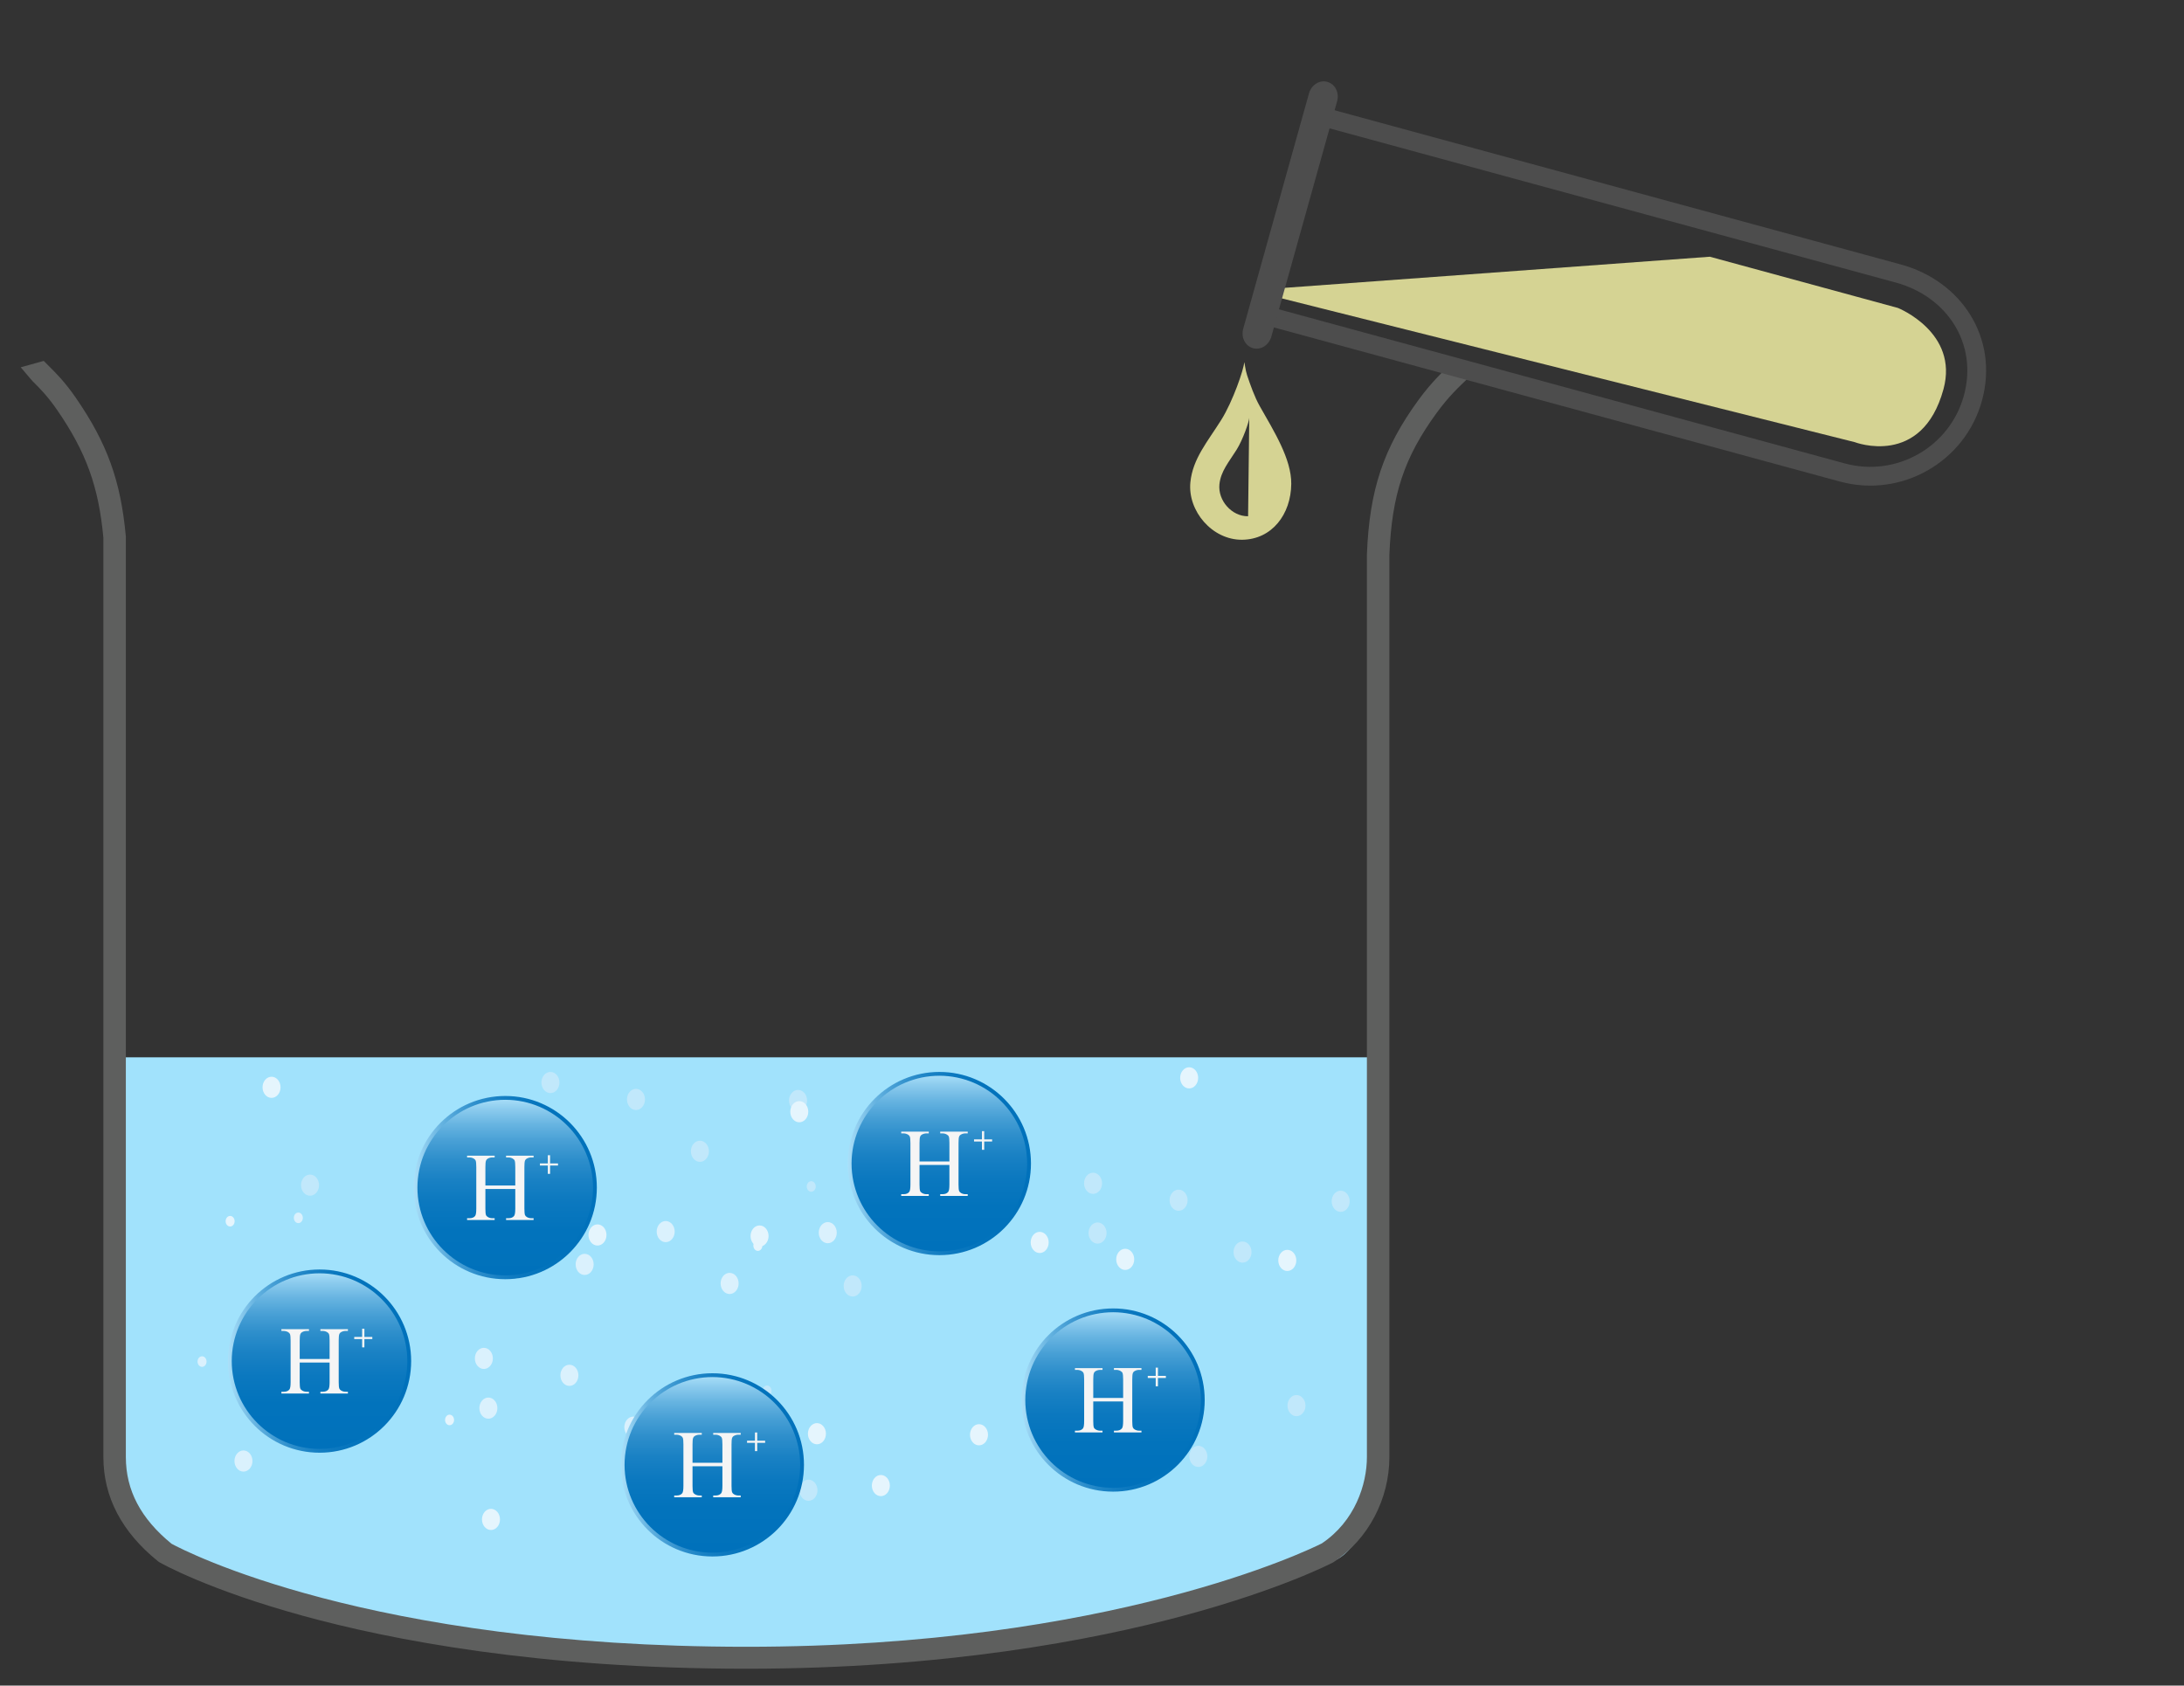 <?xml version="1.0" encoding="utf-8"?>
<!-- Generator: Adobe Illustrator 15.0.0, SVG Export Plug-In . SVG Version: 6.00 Build 0)  -->
<!DOCTYPE svg PUBLIC "-//W3C//DTD SVG 1.1//EN" "http://www.w3.org/Graphics/SVG/1.1/DTD/svg11.dtd">
<svg version="1.1" id="Layer_1" xmlns="http://www.w3.org/2000/svg" xmlns:xlink="http://www.w3.org/1999/xlink" x="0px" y="0px"
	 width="100%" height="100%" viewBox="0 0 596 460" enable-background="new 0 0 596 460" xml:space="preserve">
<rect x="0" y="0" width="596" height="460" fill="#333333" stroke="none"/>
<g>
	<g>
		<!-- water -->
		<g>
			<path fill="#A1E2FC" d="M32.07,288.548l-0.003,115.383c0,8.1,6.398,19.094,13.734,22.436c0,0,49.549,24.572,157.955,24.572
				c103.597,0,157.967-24.572,157.967-24.572c7.588,0,13.735-14.336,13.735-22.436l0.008-115.383H32.07z"/>
		</g>
	</g>
	<!-- beaker -->
	<path fill="#5E5F5E" d="M203.68,455.399c-56.586,0-97.008-7.854-120.957-14.432c-26.133-7.179-38.688-14.322-39.211-14.619
		l-0.396-0.275c-9.894-7.977-14.903-17.551-14.903-28.448V146.744c-1.292-13.952-4.727-23.426-12.654-34.902
		c-2.635-3.813-4.745-5.905-6.604-7.753c-0.517-0.515-2.824-3.361-3.298-3.856l6.279-1.742c0.446,0.464,0.904,0.921,1.391,1.4
		c1.943,1.93,4.367,4.333,7.319,8.602c8.59,12.447,12.301,22.708,13.688,37.852l0.008,0.265v251.017
		c0,9.082,4.081,16.829,12.479,23.672c3.495,1.901,53.65,28.11,156.859,28.11c99.646,0,154.021-26.684,157.035-28.209
		c9.066-6.071,12.306-16.145,12.306-23.573V151.287l0.002-0.056c0.698-17.566,4.507-28.965,14.049-42.05
		c3.548-4.867,6.815-7.943,9.437-10.416c1.203-1.134,0.09-0.008,0.937-0.955l6.773,1.836c-1.019,1.141-2.201,2.252-3.446,3.429
		c-2.569,2.42-5.481,5.162-8.7,9.579c-8.868,12.163-12.258,22.315-12.919,38.753v246.217c0,11.488-5.799,22.457-15.137,28.625
		l-0.268,0.158c-0.572,0.297-14.261,7.4-40.938,14.566C298.308,447.556,257.751,455.399,203.68,455.399z"/>
<g id="water_bubble">
	<g>
		<ellipse fill="#C1E8FB" cx="309.572" cy="383.304" rx="2.457" ry="2.887"/>
		<ellipse fill="#C1E8FB" cx="286.228" cy="378.685" rx="2.457" ry="2.887"/>
		<ellipse fill="#C1E8FB" cx="327.019" cy="397.453" rx="2.456" ry="2.889"/>
		<ellipse fill="#C1E8FB" cx="353.801" cy="383.592" rx="2.457" ry="2.887"/>
		<ellipse fill="#C1E8FB" cx="287.457" cy="392.254" rx="2.458" ry="2.887"/>
		<ellipse fill="#C1E8FB" cx="220.625" cy="406.692" rx="2.457" ry="2.889"/>
		<ellipse fill="#C1E8FB" cx="209.323" cy="379.549" rx="1.228" ry="1.443"/>
	</g>
	<g>
		<ellipse fill="#E5F5FD" cx="222.935" cy="391.26" rx="2.457" ry="2.889"/>
		<ellipse fill="#E5F5FD" cx="199.59" cy="386.642" rx="2.457" ry="2.889"/>
		<ellipse fill="#E5F5FD" cx="240.379" cy="405.412" rx="2.457" ry="2.887"/>
		<ellipse fill="#E5F5FD" cx="267.163" cy="391.549" rx="2.457" ry="2.889"/>
		<ellipse fill="#E5F5FD" cx="200.819" cy="400.211" rx="2.457" ry="2.889"/>
		<ellipse fill="#E5F5FD" cx="133.986" cy="414.651" rx="2.457" ry="2.887"/>
		<path fill="#E5F5FD" d="M123.912,387.509c0,0.797-0.549,1.44-1.229,1.44c-0.678,0-1.227-0.645-1.227-1.44
			c0-0.799,0.549-1.443,1.227-1.443C123.363,386.065,123.912,386.71,123.912,387.509z"/>
	</g>
	<g>
		<ellipse fill="#DAF1FD" cx="181.661" cy="336.104" rx="2.457" ry="2.887"/>
		<ellipse fill="#DAF1FD" cx="158.318" cy="331.485" rx="2.457" ry="2.887"/>
		<ellipse fill="#DAF1FD" cx="199.107" cy="350.252" rx="2.457" ry="2.887"/>
		<ellipse fill="#DAF1FD" cx="225.89" cy="336.394" rx="2.457" ry="2.887"/>
		<ellipse fill="#DAF1FD" cx="159.547" cy="345.056" rx="2.457" ry="2.887"/>
		<ellipse fill="#DAF1FD" cx="92.714" cy="359.494" rx="2.457" ry="2.887"/>
		<ellipse fill="#DAF1FD" cx="81.413" cy="332.351" rx="1.228" ry="1.443"/>
	</g>
	<g>
		<ellipse fill="#C1E8FB" cx="173.554" cy="300.039" rx="2.458" ry="2.889"/>
		<ellipse fill="#C1E8FB" cx="150.211" cy="295.418" rx="2.458" ry="2.889"/>
		<ellipse fill="#C1E8FB" cx="191" cy="314.188" rx="2.458" ry="2.887"/>
		<ellipse fill="#C1E8FB" cx="217.784" cy="300.328" rx="2.458" ry="2.889"/>
		<ellipse fill="#C1E8FB" cx="151.441" cy="308.99" rx="2.457" ry="2.889"/>
		<ellipse fill="#C1E8FB" cx="84.607" cy="323.429" rx="2.457" ry="2.887"/>
		<path fill="#C1E8FB" d="M74.533,296.286c0,0.798-0.549,1.441-1.228,1.441c-0.679,0-1.228-0.645-1.228-1.441
			c0-0.799,0.549-1.442,1.228-1.442C73.984,294.844,74.533,295.487,74.533,296.286z"/>
	</g>
	<g>
		<ellipse fill="#E5F5FD" cx="163.049" cy="337.024" rx="2.457" ry="2.887"/>
		<ellipse fill="#E5F5FD" cx="139.706" cy="332.406" rx="2.457" ry="2.887"/>
		<ellipse fill="#E5F5FD" cx="207.279" cy="337.313" rx="2.457" ry="2.887"/>
		<ellipse fill="#E5F5FD" cx="140.935" cy="345.976" rx="2.457" ry="2.887"/>
		<ellipse fill="#E5F5FD" cx="74.102" cy="296.728" rx="2.457" ry="2.887"/>
		<ellipse fill="#E5F5FD" cx="62.8" cy="333.271" rx="1.228" ry="1.443"/>
	</g>
	<g>
		<ellipse fill="#DAF1FD" cx="155.387" cy="375.328" rx="2.457" ry="2.889"/>
		<ellipse fill="#DAF1FD" cx="132.044" cy="370.708" rx="2.457" ry="2.887"/>
		<ellipse fill="#DAF1FD" cx="172.833" cy="389.478" rx="2.457" ry="2.887"/>
		<ellipse fill="#DAF1FD" cx="133.273" cy="384.281" rx="2.457" ry="2.887"/>
		<ellipse fill="#DAF1FD" cx="66.44" cy="398.717" rx="2.457" ry="2.887"/>
		<ellipse fill="#DAF1FD" cx="55.138" cy="371.574" rx="1.228" ry="1.443"/>
	</g>
	<g>
		<ellipse fill="#E5F5FD" cx="307.065" cy="343.681" rx="2.457" ry="2.889"/>
		<ellipse fill="#E5F5FD" cx="283.724" cy="339.062" rx="2.457" ry="2.889"/>
		<ellipse fill="#E5F5FD" cx="324.512" cy="294.146" rx="2.457" ry="2.887"/>
		<ellipse fill="#E5F5FD" cx="351.295" cy="343.969" rx="2.457" ry="2.889"/>
		<ellipse fill="#E5F5FD" cx="218.119" cy="303.386" rx="2.457" ry="2.887"/>
		<path fill="#E5F5FD" d="M208.045,339.929c0,0.797-0.55,1.44-1.228,1.44c-0.679,0-1.229-0.645-1.229-1.44
			c0-0.799,0.55-1.443,1.229-1.443C207.495,338.485,208.045,339.13,208.045,339.929z"/>
	</g>
	<g>
		<ellipse fill="#C1E8FB" cx="321.631" cy="327.543" rx="2.457" ry="2.889"/>
		<ellipse fill="#C1E8FB" cx="298.289" cy="322.924" rx="2.457" ry="2.887"/>
		<ellipse fill="#C1E8FB" cx="339.078" cy="341.694" rx="2.457" ry="2.887"/>
		<ellipse fill="#C1E8FB" cx="365.861" cy="327.833" rx="2.457" ry="2.889"/>
		<ellipse fill="#C1E8FB" cx="299.519" cy="336.496" rx="2.457" ry="2.889"/>
		<ellipse fill="#C1E8FB" cx="232.685" cy="350.935" rx="2.457" ry="2.887"/>
		<path fill="#C1E8FB" d="M222.61,323.792c0,0.797-0.549,1.44-1.229,1.44c-0.679,0-1.228-0.645-1.228-1.44
			c0-0.8,0.549-1.443,1.228-1.443C222.062,322.349,222.61,322.993,222.61,323.792z"/>
	</g>
</g>

</g>
<g id="acid_drop">
	<path fill="#D5D393" d="M343.74,110.77c-1.357-2.393-2.572-5.839-3.406-8.34c-0.535-1.604-0.633-3.3-0.793-3.602
		c-0.068,1.874-3.118,10.738-6.246,15.728c-3.79,6.045-7.813,10.619-8.448,17.063c-0.775,7.855,5.983,15.76,14.118,15.68
		c8.136-0.081,13.332-6.923,13.412-15.246C352.441,125.283,347.687,117.731,343.74,110.77z M340.596,140.888
		c-4.51,0.044-8.256-4.337-7.826-8.691c0.354-3.571,2.581-6.107,4.684-9.458c1.734-2.766,3.425-7.679,3.462-8.718L340.596,140.888z"
		/>
</g>
<!-- acidcontainer -->
<g id="acidcontainer">
	<path fill="#4D4D4D" d="M540.889,109.258c4.575-16.8-5.39-32.518-22.214-37.1L358.358,28.5l-1.347,4.946l160.315,43.658
		c14.099,3.839,22.448,16.734,18.617,30.806c-3.833,14.072-18.421,22.398-32.52,18.558L343.11,82.809l-1.346,4.945l160.315,43.659
		C518.905,135.997,536.314,126.057,540.889,109.258z"/>
	<path fill="#D5D393" d="M466.61,70.062l51.324,13.978c0,0,16.65,6.661,12.432,22.154c-5.872,21.557-24.226,14.468-24.226,14.468
		L348.029,80.986l1.412-2.349L466.61,70.062z"/>
	<path fill="#4D4D4D" d="M341.952,95.021c2.123,0.578,4.363-0.85,4.999-3.188l17.946-64.216c0.638-2.34-0.569-4.705-2.692-5.284l0,0
		c-2.124-0.578-4.364,0.849-5.002,3.188l-17.944,64.216C338.622,92.076,339.828,94.441,341.952,95.021L341.952,95.021z"/>
</g>
<!-- hydrogen ion -->
<g id="hydrogen_ion">
	<g>
		<linearGradient id="SVGID_1_" gradientUnits="userSpaceOnUse" x1="-359.163" y1="5.215" x2="-359.163" y2="-43.744" gradientTransform="matrix(-1 0 0 -1 -164.764 380.5)">
			<stop  offset="0" style="stop-color:#ABE0F9"/>
			<stop  offset="0.06" style="stop-color:#8DCCEE"/>
			<stop  offset="0.148" style="stop-color:#67B4E1"/>
			<stop  offset="0.243" style="stop-color:#479FD5"/>
			<stop  offset="0.345" style="stop-color:#2D8ECB"/>
			<stop  offset="0.457" style="stop-color:#1981C4"/>
			<stop  offset="0.584" style="stop-color:#0B78BF"/>
			<stop  offset="0.739" style="stop-color:#0273BC"/>
			<stop  offset="1" style="stop-color:#0071BB"/>
		</linearGradient>
		<path fill="url(#SVGID_1_)" d="M169.919,399.764c0,13.516,10.962,24.48,24.488,24.48c13.515,0,24.472-10.965,24.472-24.48
			c0-13.52-10.958-24.479-24.472-24.479C180.881,375.283,169.919,386.244,169.919,399.764z"/>
		
			<linearGradient id="SVGID_2_" gradientUnits="userSpaceOnUse" x1="333.398" y1="-19.264" x2="383.398" y2="-19.264" gradientTransform="matrix(1 0 0 -1 -164 380.5)">
			<stop  offset="0" style="stop-color:#ABE0F9"/>
			<stop  offset="0.06" style="stop-color:#8DCCEE"/>
			<stop  offset="0.148" style="stop-color:#67B4E1"/>
			<stop  offset="0.243" style="stop-color:#479FD5"/>
			<stop  offset="0.345" style="stop-color:#2D8ECB"/>
			<stop  offset="0.457" style="stop-color:#1981C4"/>
			<stop  offset="0.584" style="stop-color:#0B78BF"/>
			<stop  offset="0.739" style="stop-color:#0273BC"/>
			<stop  offset="1" style="stop-color:#0071BB"/>
		</linearGradient>
		<path fill="url(#SVGID_2_)" d="M169.399,399.763c0-13.806,11.194-24.999,25.008-24.999l0,0c13.801,0,24.992,11.193,24.992,24.999
			l0,0c0,13.806-11.191,25.001-24.992,25.001l0,0C180.593,424.764,169.399,413.568,169.399,399.763L169.399,399.763z
			 M194.407,423.724c13.225-0.022,23.927-10.731,23.951-23.961l0,0c-0.023-13.231-10.726-23.935-23.951-23.958l0,0
			c-13.24,0.023-23.943,10.727-23.967,23.958l0,0C170.464,412.992,181.167,423.699,194.407,423.724L194.407,423.724z"/>
	</g>
	<g>
		<g>
			<path fill="#F5F5F5" d="M188.986,399.191h8.156v-5.023c0-0.898-0.057-1.489-0.168-1.773c-0.086-0.216-0.268-0.402-0.545-0.557
				c-0.369-0.208-0.763-0.311-1.177-0.311h-0.622v-0.479h7.51v0.479h-0.621c-0.416,0-0.807,0.099-1.178,0.297
				c-0.275,0.139-0.464,0.348-0.563,0.627c-0.099,0.281-0.148,0.854-0.148,1.717v11.33c0,0.889,0.056,1.476,0.168,1.761
				c0.087,0.216,0.263,0.401,0.532,0.558c0.379,0.207,0.773,0.311,1.189,0.311h0.621v0.479h-7.509v-0.479h0.622
				c0.717,0,1.237-0.211,1.566-0.635c0.214-0.275,0.322-0.94,0.322-1.994v-5.346h-8.156v5.346c0,0.89,0.055,1.477,0.167,1.762
				c0.086,0.216,0.268,0.4,0.544,0.557c0.371,0.207,0.765,0.312,1.179,0.312h0.634v0.479h-7.523v-0.479h0.622
				c0.726,0,1.252-0.211,1.58-0.634c0.208-0.276,0.311-0.941,0.311-1.994v-11.33c0-0.898-0.056-1.489-0.167-1.773
				c-0.085-0.216-0.264-0.402-0.532-0.557c-0.38-0.208-0.777-0.311-1.191-0.311h-0.622v-0.479h7.523v0.479h-0.634
				c-0.414,0-0.808,0.099-1.179,0.297c-0.267,0.139-0.453,0.348-0.557,0.627c-0.104,0.281-0.155,0.854-0.155,1.717V399.191z"/>
		</g>
		<g>
			<path fill="#F5F5F5" d="M206.639,390.923v2.248h2.162v0.575h-2.162v2.267h-0.613v-2.267h-2.161v-0.575h2.161v-2.248H206.639z"/>
		</g>
	</g>
</g>
<!-- hydrogen ion2 -->
<g id="hydrogen_ion2">
	<g>
		
			<linearGradient id="SVGID_3_" gradientUnits="userSpaceOnUse" x1="-251.966" y1="33.531" x2="-251.966" y2="-15.428" gradientTransform="matrix(-1 0 0 -1 -164.764 380.5)">
			<stop  offset="0" style="stop-color:#ABE0F9"/>
			<stop  offset="0.06" style="stop-color:#8DCCEE"/>
			<stop  offset="0.148" style="stop-color:#67B4E1"/>
			<stop  offset="0.243" style="stop-color:#479FD5"/>
			<stop  offset="0.345" style="stop-color:#2D8ECB"/>
			<stop  offset="0.457" style="stop-color:#1981C4"/>
			<stop  offset="0.584" style="stop-color:#0B78BF"/>
			<stop  offset="0.739" style="stop-color:#0273BC"/>
			<stop  offset="1" style="stop-color:#0071BB"/>
		</linearGradient>
		<path fill="url(#SVGID_3_)" d="M62.722,371.447c0,13.516,10.962,24.48,24.488,24.48c13.515,0,24.473-10.965,24.473-24.48
			c0-13.52-10.958-24.479-24.473-24.479C73.684,346.967,62.722,357.928,62.722,371.447z"/>
		
			<linearGradient id="SVGID_4_" gradientUnits="userSpaceOnUse" x1="226.202" y1="9.053" x2="276.201" y2="9.053" gradientTransform="matrix(1 0 0 -1 -164 380.5)">
			<stop  offset="0" style="stop-color:#ABE0F9"/>
			<stop  offset="0.06" style="stop-color:#8DCCEE"/>
			<stop  offset="0.148" style="stop-color:#67B4E1"/>
			<stop  offset="0.243" style="stop-color:#479FD5"/>
			<stop  offset="0.345" style="stop-color:#2D8ECB"/>
			<stop  offset="0.457" style="stop-color:#1981C4"/>
			<stop  offset="0.584" style="stop-color:#0B78BF"/>
			<stop  offset="0.739" style="stop-color:#0273BC"/>
			<stop  offset="1" style="stop-color:#0071BB"/>
		</linearGradient>
		<path fill="url(#SVGID_4_)" d="M62.202,371.446c0-13.806,11.194-24.999,25.008-24.999l0,0c13.801,0,24.991,11.193,24.991,24.999
			l0,0c0,13.806-11.19,25.001-24.991,25.001l0,0C73.396,396.447,62.202,385.252,62.202,371.446L62.202,371.446z M87.21,395.407
			c13.225-0.022,23.928-10.731,23.95-23.961l0,0c-0.022-13.231-10.726-23.935-23.95-23.958l0,0
			c-13.24,0.023-23.943,10.727-23.967,23.958l0,0C63.267,384.676,73.97,395.383,87.21,395.407L87.21,395.407z"/>
	</g>
	<g>
		<g>
			<path fill="#F5F5F5" d="M81.789,370.875h8.156v-5.023c0-0.898-0.057-1.489-0.168-1.773c-0.086-0.216-0.268-0.402-0.545-0.557
				c-0.369-0.208-0.763-0.311-1.177-0.311h-0.622v-0.479h7.51v0.479h-0.621c-0.416,0-0.807,0.099-1.178,0.297
				c-0.275,0.139-0.464,0.348-0.563,0.627c-0.099,0.281-0.148,0.854-0.148,1.717v11.33c0,0.889,0.056,1.476,0.168,1.761
				c0.087,0.216,0.263,0.401,0.532,0.558c0.379,0.207,0.773,0.311,1.189,0.311h0.621v0.479h-7.509v-0.479h0.622
				c0.717,0,1.237-0.211,1.566-0.635c0.214-0.275,0.322-0.94,0.322-1.994v-5.346h-8.156v5.346c0,0.89,0.055,1.477,0.167,1.762
				c0.086,0.216,0.268,0.4,0.544,0.557c0.371,0.207,0.765,0.312,1.179,0.312h0.634v0.479H76.79v-0.479h0.622
				c0.726,0,1.252-0.211,1.58-0.634c0.208-0.276,0.311-0.941,0.311-1.994v-11.33c0-0.898-0.056-1.489-0.167-1.773
				c-0.085-0.216-0.264-0.402-0.532-0.557c-0.38-0.208-0.777-0.311-1.191-0.311h-0.622v-0.479h7.523v0.479H83.68
				c-0.414,0-0.808,0.099-1.179,0.297c-0.267,0.139-0.453,0.348-0.557,0.627c-0.104,0.281-0.155,0.854-0.155,1.717V370.875z"/>
		</g>
		<g>
			<path fill="#F5F5F5" d="M99.441,362.606v2.248h2.162v0.575h-2.162v2.267h-0.613v-2.267h-2.161v-0.575h2.161v-2.248H99.441z"/>
		</g>
	</g>
</g>
<!-- hydrogen ion3 -->
<g id="hydrogen_ion3">
	<g>
		
			<linearGradient id="SVGID_5_" gradientUnits="userSpaceOnUse" x1="-468.521" y1="22.906" x2="-468.521" y2="-26.053" gradientTransform="matrix(-1 0 0 -1 -164.764 380.5)">
			<stop  offset="0" style="stop-color:#ABE0F9"/>
			<stop  offset="0.06" style="stop-color:#8DCCEE"/>
			<stop  offset="0.148" style="stop-color:#67B4E1"/>
			<stop  offset="0.243" style="stop-color:#479FD5"/>
			<stop  offset="0.345" style="stop-color:#2D8ECB"/>
			<stop  offset="0.457" style="stop-color:#1981C4"/>
			<stop  offset="0.584" style="stop-color:#0B78BF"/>
			<stop  offset="0.739" style="stop-color:#0273BC"/>
			<stop  offset="1" style="stop-color:#0071BB"/>
		</linearGradient>
		<path fill="url(#SVGID_5_)" d="M279.276,382.072c0,13.516,10.962,24.48,24.488,24.48c13.515,0,24.473-10.965,24.473-24.48
			c0-13.52-10.958-24.479-24.473-24.479C290.238,357.592,279.276,368.553,279.276,382.072z"/>
		
			<linearGradient id="SVGID_6_" gradientUnits="userSpaceOnUse" x1="442.756" y1="-1.572" x2="492.756" y2="-1.572" gradientTransform="matrix(1 0 0 -1 -164 380.5)">
			<stop  offset="0" style="stop-color:#ABE0F9"/>
			<stop  offset="0.06" style="stop-color:#8DCCEE"/>
			<stop  offset="0.148" style="stop-color:#67B4E1"/>
			<stop  offset="0.243" style="stop-color:#479FD5"/>
			<stop  offset="0.345" style="stop-color:#2D8ECB"/>
			<stop  offset="0.457" style="stop-color:#1981C4"/>
			<stop  offset="0.584" style="stop-color:#0B78BF"/>
			<stop  offset="0.739" style="stop-color:#0273BC"/>
			<stop  offset="1" style="stop-color:#0071BB"/>
		</linearGradient>
		<path fill="url(#SVGID_6_)" d="M278.756,382.071c0-13.806,11.195-24.999,25.009-24.999l0,0c13.801,0,24.991,11.193,24.991,24.999
			l0,0c0,13.806-11.19,25.001-24.991,25.001l0,0C289.951,407.072,278.756,395.877,278.756,382.071L278.756,382.071z
			 M303.765,406.032c13.225-0.022,23.928-10.731,23.95-23.961l0,0c-0.022-13.231-10.726-23.935-23.95-23.958l0,0
			c-13.24,0.023-23.943,10.727-23.968,23.958l0,0C279.821,395.301,290.524,406.008,303.765,406.032L303.765,406.032z"/>
	</g>
	<g>
		<g>
			<path fill="#F5F5F5" d="M298.344,381.5h8.156v-5.023c0-0.898-0.057-1.489-0.168-1.773c-0.086-0.216-0.268-0.402-0.545-0.557
				c-0.369-0.208-0.763-0.311-1.177-0.311h-0.622v-0.479h7.51v0.479h-0.621c-0.416,0-0.807,0.099-1.178,0.297
				c-0.275,0.139-0.464,0.348-0.563,0.627c-0.099,0.281-0.148,0.854-0.148,1.717v11.33c0,0.889,0.056,1.476,0.168,1.761
				c0.087,0.216,0.263,0.401,0.532,0.558c0.379,0.207,0.773,0.311,1.189,0.311h0.621v0.479h-7.509v-0.479h0.622
				c0.717,0,1.237-0.211,1.566-0.635c0.214-0.275,0.322-0.94,0.322-1.994v-5.346h-8.156v5.346c0,0.89,0.055,1.477,0.167,1.762
				c0.086,0.216,0.268,0.4,0.544,0.557c0.371,0.207,0.765,0.312,1.179,0.312h0.634v0.479h-7.522v-0.479h0.622
				c0.726,0,1.252-0.211,1.58-0.634c0.207-0.276,0.311-0.941,0.311-1.994v-11.33c0-0.898-0.057-1.489-0.167-1.773
				c-0.085-0.216-0.265-0.402-0.532-0.557c-0.38-0.208-0.777-0.311-1.191-0.311h-0.621v-0.479h7.523v0.479h-0.635
				c-0.414,0-0.809,0.099-1.179,0.297c-0.267,0.139-0.453,0.348-0.558,0.627c-0.104,0.281-0.154,0.854-0.154,1.717V381.5z"/>
		</g>
		<g>
			<path fill="#F5F5F5" d="M315.996,373.231v2.248h2.162v0.575h-2.162v2.267h-0.613v-2.267h-2.161v-0.575h2.161v-2.248H315.996z"/>
		</g>
	</g>
</g>
<!-- hydrogen ion4 -->
<g id="hydrogen_ion4">
	<g>
		
			<linearGradient id="SVGID_7_" gradientUnits="userSpaceOnUse" x1="-302.638" y1="80.883" x2="-302.638" y2="31.924" gradientTransform="matrix(-1 0 0 -1 -164.764 380.5)">
			<stop  offset="0" style="stop-color:#ABE0F9"/>
			<stop  offset="0.06" style="stop-color:#8DCCEE"/>
			<stop  offset="0.148" style="stop-color:#67B4E1"/>
			<stop  offset="0.243" style="stop-color:#479FD5"/>
			<stop  offset="0.345" style="stop-color:#2D8ECB"/>
			<stop  offset="0.457" style="stop-color:#1981C4"/>
			<stop  offset="0.584" style="stop-color:#0B78BF"/>
			<stop  offset="0.739" style="stop-color:#0273BC"/>
			<stop  offset="1" style="stop-color:#0071BB"/>
		</linearGradient>
		<path fill="url(#SVGID_7_)" d="M113.394,324.096c0,13.516,10.962,24.48,24.488,24.48c13.515,0,24.473-10.965,24.473-24.48
			c0-13.52-10.958-24.479-24.473-24.479C124.355,299.615,113.394,310.576,113.394,324.096z"/>
		
			<linearGradient id="SVGID_8_" gradientUnits="userSpaceOnUse" x1="276.873" y1="56.404" x2="326.873" y2="56.404" gradientTransform="matrix(1 0 0 -1 -164 380.5)">
			<stop  offset="0" style="stop-color:#ABE0F9"/>
			<stop  offset="0.06" style="stop-color:#8DCCEE"/>
			<stop  offset="0.148" style="stop-color:#67B4E1"/>
			<stop  offset="0.243" style="stop-color:#479FD5"/>
			<stop  offset="0.345" style="stop-color:#2D8ECB"/>
			<stop  offset="0.457" style="stop-color:#1981C4"/>
			<stop  offset="0.584" style="stop-color:#0B78BF"/>
			<stop  offset="0.739" style="stop-color:#0273BC"/>
			<stop  offset="1" style="stop-color:#0071BB"/>
		</linearGradient>
		<path fill="url(#SVGID_8_)" d="M112.873,324.095c0-13.806,11.195-24.999,25.009-24.999l0,0c13.801,0,24.991,11.193,24.991,24.999
			l0,0c0,13.806-11.19,25.001-24.991,25.001l0,0C124.068,349.096,112.873,337.9,112.873,324.095L112.873,324.095z M137.882,348.056
			c13.225-0.022,23.928-10.731,23.95-23.961l0,0c-0.022-13.231-10.726-23.935-23.95-23.958l0,0
			c-13.24,0.023-23.943,10.727-23.968,23.958l0,0C113.938,337.324,124.642,348.031,137.882,348.056L137.882,348.056z"/>
	</g>
	<g>
		<g>
			<path fill="#F5F5F5" d="M132.461,323.523h8.156V318.5c0-0.898-0.057-1.489-0.168-1.773c-0.086-0.216-0.268-0.402-0.545-0.557
				c-0.369-0.208-0.763-0.311-1.177-0.311h-0.622v-0.479h7.51v0.479h-0.621c-0.416,0-0.807,0.099-1.178,0.297
				c-0.275,0.139-0.464,0.348-0.563,0.627c-0.099,0.281-0.148,0.854-0.148,1.717v11.33c0,0.889,0.056,1.476,0.168,1.761
				c0.087,0.216,0.263,0.401,0.532,0.558c0.379,0.207,0.773,0.311,1.189,0.311h0.621v0.479h-7.509v-0.479h0.622
				c0.717,0,1.237-0.211,1.566-0.635c0.214-0.275,0.322-0.94,0.322-1.994v-5.346h-8.156v5.346c0,0.89,0.055,1.477,0.167,1.762
				c0.086,0.216,0.268,0.4,0.544,0.557c0.371,0.207,0.765,0.312,1.179,0.312h0.634v0.479h-7.522v-0.479h0.622
				c0.726,0,1.252-0.211,1.58-0.634c0.207-0.276,0.311-0.941,0.311-1.994v-11.33c0-0.898-0.057-1.489-0.167-1.773
				c-0.085-0.216-0.265-0.402-0.532-0.557c-0.38-0.208-0.777-0.311-1.191-0.311h-0.621v-0.479h7.523v0.479h-0.635
				c-0.414,0-0.809,0.099-1.179,0.297c-0.267,0.139-0.453,0.348-0.558,0.627c-0.104,0.281-0.154,0.854-0.154,1.717V323.523z"/>
		</g>
		<g>
			<path fill="#F5F5F5" d="M150.113,315.255v2.248h2.162v0.575h-2.162v2.267H149.5v-2.267h-2.161v-0.575h2.161v-2.248H150.113z"/>
		</g>
	</g>
</g>
<!-- hydrogen ion5 -->
<g id="hydrogen_ion5">
	<g>
		
			<linearGradient id="SVGID_9_" gradientUnits="userSpaceOnUse" x1="-421.109" y1="87.446" x2="-421.109" y2="38.487" gradientTransform="matrix(-1 0 0 -1 -164.764 380.5)">
			<stop  offset="0" style="stop-color:#ABE0F9"/>
			<stop  offset="0.06" style="stop-color:#8DCCEE"/>
			<stop  offset="0.148" style="stop-color:#67B4E1"/>
			<stop  offset="0.243" style="stop-color:#479FD5"/>
			<stop  offset="0.345" style="stop-color:#2D8ECB"/>
			<stop  offset="0.457" style="stop-color:#1981C4"/>
			<stop  offset="0.584" style="stop-color:#0B78BF"/>
			<stop  offset="0.739" style="stop-color:#0273BC"/>
			<stop  offset="1" style="stop-color:#0071BB"/>
		</linearGradient>
		<path fill="url(#SVGID_9_)" d="M231.865,317.532c0,13.516,10.962,24.48,24.488,24.48c13.515,0,24.473-10.965,24.473-24.48
			c0-13.52-10.958-24.479-24.473-24.479C242.827,293.052,231.865,304.013,231.865,317.532z"/>
		
			<linearGradient id="SVGID_10_" gradientUnits="userSpaceOnUse" x1="395.345" y1="62.968" x2="445.345" y2="62.968" gradientTransform="matrix(1 0 0 -1 -164 380.5)">
			<stop  offset="0" style="stop-color:#ABE0F9"/>
			<stop  offset="0.06" style="stop-color:#8DCCEE"/>
			<stop  offset="0.148" style="stop-color:#67B4E1"/>
			<stop  offset="0.243" style="stop-color:#479FD5"/>
			<stop  offset="0.345" style="stop-color:#2D8ECB"/>
			<stop  offset="0.457" style="stop-color:#1981C4"/>
			<stop  offset="0.584" style="stop-color:#0B78BF"/>
			<stop  offset="0.739" style="stop-color:#0273BC"/>
			<stop  offset="1" style="stop-color:#0071BB"/>
		</linearGradient>
		<path fill="url(#SVGID_10_)" d="M231.345,317.531c0-13.806,11.195-24.999,25.009-24.999l0,0c13.801,0,24.991,11.193,24.991,24.999
			l0,0c0,13.806-11.19,25.001-24.991,25.001l0,0C242.54,342.532,231.345,331.337,231.345,317.531L231.345,317.531z M256.354,341.492
			c13.225-0.022,23.928-10.731,23.95-23.961l0,0c-0.022-13.231-10.726-23.935-23.95-23.958l0,0
			c-13.24,0.023-23.943,10.727-23.968,23.958l0,0C232.41,330.761,243.113,341.468,256.354,341.492L256.354,341.492z"/>
	</g>
	<g>
		<g>
			<path fill="#F5F5F5" d="M250.933,316.96h8.156v-5.023c0-0.898-0.057-1.489-0.168-1.773c-0.086-0.216-0.268-0.402-0.545-0.557
				c-0.369-0.208-0.763-0.311-1.177-0.311h-0.622v-0.479h7.51v0.479h-0.621c-0.416,0-0.807,0.099-1.178,0.297
				c-0.275,0.139-0.464,0.348-0.563,0.627c-0.099,0.281-0.148,0.854-0.148,1.717v11.33c0,0.889,0.056,1.476,0.168,1.761
				c0.087,0.216,0.263,0.401,0.532,0.558c0.379,0.207,0.773,0.311,1.189,0.311h0.621v0.479h-7.509v-0.479h0.622
				c0.717,0,1.237-0.211,1.566-0.635c0.214-0.275,0.322-0.94,0.322-1.994v-5.346h-8.156v5.346c0,0.89,0.055,1.477,0.167,1.762
				c0.086,0.216,0.268,0.4,0.544,0.557c0.371,0.207,0.765,0.312,1.179,0.312h0.634v0.479h-7.522v-0.479h0.622
				c0.726,0,1.252-0.211,1.58-0.634c0.207-0.276,0.311-0.941,0.311-1.994v-11.33c0-0.898-0.057-1.489-0.167-1.773
				c-0.085-0.216-0.265-0.402-0.532-0.557c-0.38-0.208-0.777-0.311-1.191-0.311h-0.621v-0.479h7.523v0.479h-0.635
				c-0.414,0-0.809,0.099-1.179,0.297c-0.267,0.139-0.453,0.348-0.558,0.627c-0.104,0.281-0.154,0.854-0.154,1.717V316.96z"/>
		</g>
		<g>
			<path fill="#F5F5F5" d="M268.585,308.691v2.248h2.162v0.575h-2.162v2.267h-0.613v-2.267h-2.161v-0.575h2.161v-2.248H268.585z"/>
		</g>
	</g>
</g>
</svg>
